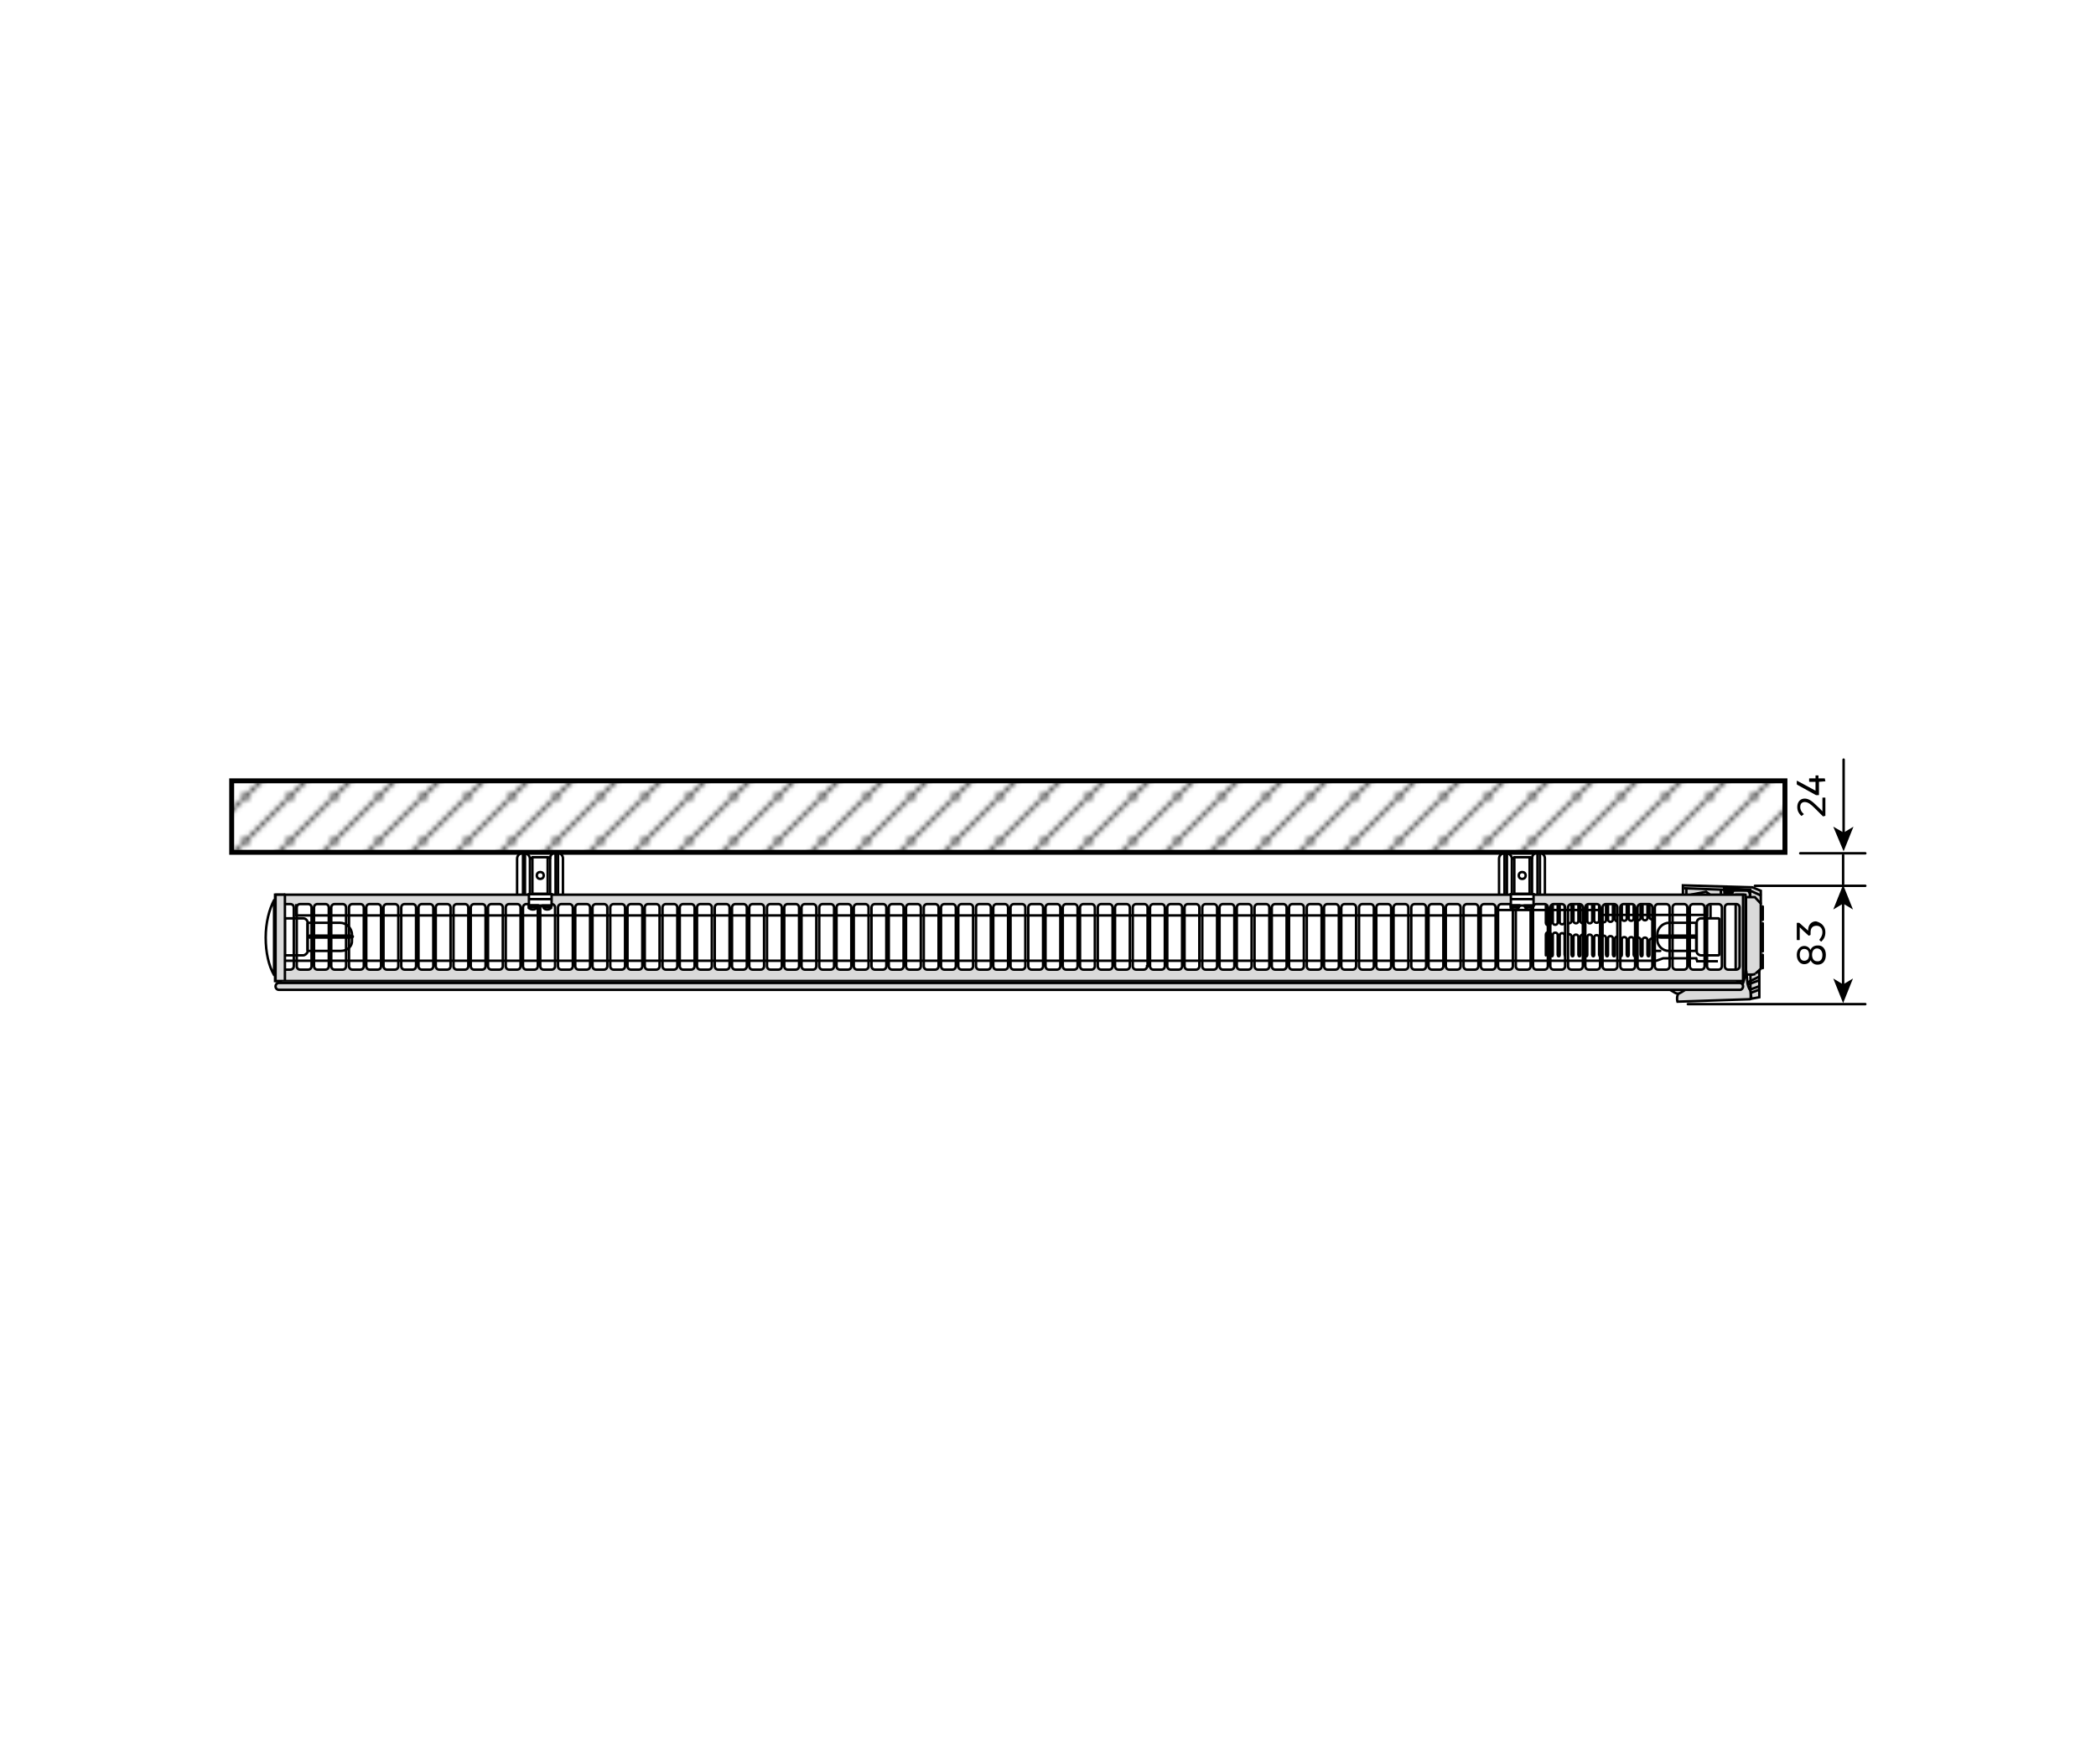 <?xml version="1.0" encoding="utf-8"?>
<!-- Generator: Adobe Illustrator 23.1.1, SVG Export Plug-In . SVG Version: 6.00 Build 0)  -->
<svg version="1.1" id="Ebene_1" xmlns="http://www.w3.org/2000/svg" xmlns:xlink="http://www.w3.org/1999/xlink" x="0px" y="0px"
	 viewBox="0 0 425.2 357.8" style="enable-background:new 0 0 425.2 357.8;" xml:space="preserve">
<style type="text/css">
	.st0{fill:none;}
	.st1{fill:none;stroke:#000000;stroke-width:0.5;}
	.st2{fill:#DADADA;stroke:#000000;stroke-width:0.5;}
	.st3{fill:#DADADA;stroke:#000000;stroke-width:0.5;stroke-linecap:round;stroke-linejoin:round;stroke-miterlimit:10;}
	.st4{fill:none;stroke:#000000;stroke-width:0.5;stroke-linecap:round;stroke-linejoin:round;stroke-miterlimit:10;}
	.st5{fill:#DADADA;stroke:#1E1F1D;stroke-width:0.5;stroke-linecap:round;stroke-linejoin:round;stroke-miterlimit:10;}
	.st6{fill:#FFFFFF;stroke:#000000;stroke-width:0.5;}
	.st7{fill:none;stroke:#000000;stroke-width:0.5;stroke-linecap:square;stroke-linejoin:round;stroke-miterlimit:10;}
	.st8{fill:#FFFFFF;stroke:#000000;stroke-width:0.5;stroke-linecap:round;stroke-linejoin:round;stroke-miterlimit:10;}
	.st9{fill:none;stroke:#000000;stroke-width:0.5;stroke-linecap:round;stroke-linejoin:round;stroke-miterlimit:500;}
	.st10{fill:none;stroke:#000000;stroke-width:0.5;stroke-linecap:round;stroke-linejoin:round;}
	.st11{fill:url(#SVGID_2_);stroke:#000000;}
</style>
<pattern  x="46.5" y="203.9" width="8.5" height="8.5" patternUnits="userSpaceOnUse" id="SVGID_1_" viewBox="8.7 -17.2 8.5 8.5" style="overflow:visible;">
	<g>
		<rect x="8.7" y="-17.2" class="st0" width="8.5" height="8.5"/>
		<g>
			<rect x="8.7" y="-17.2" class="st0" width="8.5" height="8.5"/>
			<line class="st1" x1="17.2" y1="-25.7" x2="25.7" y2="-17.2"/>
			<line class="st1" x1="8.7" y1="-25.7" x2="17.2" y2="-17.2"/>
			<line class="st1" x1="0.2" y1="-25.7" x2="8.7" y2="-17.2"/>
			<line class="st1" x1="17.2" y1="-17.2" x2="25.7" y2="-8.7"/>
			<line class="st1" x1="8.7" y1="-17.2" x2="17.2" y2="-8.7"/>
			<line class="st1" x1="0.2" y1="-17.2" x2="8.7" y2="-8.7"/>
			<line class="st1" x1="17.2" y1="-8.7" x2="25.7" y2="-0.2"/>
			<line class="st1" x1="8.7" y1="-8.7" x2="17.2" y2="-0.2"/>
			<line class="st1" x1="0.2" y1="-8.7" x2="8.7" y2="-0.2"/>
		</g>
	</g>
</pattern>
<g>
	<polyline class="st2" points="341.4,181.5 341.4,179.6 355.5,180 357.2,180.7 357.2,183.3 	"/>
	<rect x="352.1" y="181.5" class="st3" width="2" height="17.5"/>
	<polygon class="st2" points="357.2,196.5 356,197.7 354.2,197.7 354.2,182 356,182 357.2,183.3 	"/>
	<polyline class="st1" points="341.6,180.2 355.1,180.7 357.3,181.7 	"/>
	<line class="st1" x1="342.1" y1="180.3" x2="342.1" y2="181.5"/>
	<line class="st1" x1="349.1" y1="180.6" x2="349.1" y2="181.3"/>
	<polyline class="st1" points="343,181.5 346.1,180.9 346.9,181.5 	"/>
	<path d="M355.3,181.9c0-0.1,0-1.6,0-1.6l-5.8-0.4l0.1,1.4l2,0.1l0.2-0.5c0,0,2.2-0.1,2.5-0.1c0.2,0,0.3,0.3,0.4,0.5s0,0.5,0,0.5
		L355.3,181.9z"/>
	<path class="st2" d="M356.9,197.1v5.2l-1.6,0.3l-0.2-1.3v-3.5l1-0.2C356,197.6,357.2,196.5,356.9,197.1z"/>
	<line class="st1" x1="356.8" y1="198.9" x2="354.6" y2="199.7"/>
	<line class="st1" x1="356.8" y1="200.8" x2="355.2" y2="201.4"/>
	<path class="st2" d="M355.1,202.7l-14.8,0.5c0,0-0.8-2.5,2.5-2.7s10.5-0.3,10.5-0.3s0.7-1.5,0.8-3.1c0.1-1.6,0.4,2.4,0.4,2.4
		s0.2,0.9,0.5,1.3C355.2,201,355.2,202.7,355.1,202.7z"/>
	<path class="st2" d="M337.5,200.3c0,0,1.1,0.3,1.8,0.8c0.9,0.6,1.1,0.5,1.4,0.4c0.3-0.1,1.9-1.2,1.9-1.2H337.5z"/>
	<line class="st1" x1="356.9" y1="198.1" x2="354.5" y2="199.3"/>
	<line class="st1" x1="356.8" y1="200.1" x2="354.9" y2="200.8"/>
	<line class="st4" x1="357.6" y1="183.9" x2="357.6" y2="186.6"/>
	<line class="st4" x1="357.6" y1="187.3" x2="357.6" y2="193"/>
	<line class="st4" x1="357.6" y1="193.7" x2="357.6" y2="196.4"/>
</g>
<path class="st4" d="M55.6,182.6c-1,1.9-1.7,4.6-1.7,7.6s0.6,5.7,1.7,7.6V182.6z"/>
<g>
	<path class="st4" d="M313.6,193.8L313.6,193.8v-4.2c0-0.3,0.2-0.5,0.5-0.5l0,0c0.3,0,0.5,0.2,0.5,0.5v4.1l0,0
		c0,0.1,0.1,0.3,0.2,0.3s0.2-0.1,0.2-0.3l0,0v-4c0-0.3,0.2-0.5,0.5-0.5l0,0c0.3,0,0.5,0.2,0.5,0.5v4l0,0c0,0.1,0.1,0.3,0.2,0.3
		s0.2-0.1,0.2-0.3l0,0v-3.9c0-0.3,0.2-0.5,0.5-0.5l0,0c0.3,0,0.5,0.2,0.5,0.5v3.9l0,0c0,0.1,0.1,0.3,0.2,0.3s0.2-0.1,0.2-0.3l0,0
		V190c0-0.3,0.2-0.5,0.5-0.5l0,0c0.3,0,0.5,0.2,0.5,0.5v3.7l0,0c0,0.1,0.1,0.3,0.2,0.3s0.2-0.1,0.2-0.3l0,0v-3.6
		c0-0.3,0.2-0.5,0.5-0.5l0,0c0.3,0,0.5,0.2,0.5,0.5v3.6l0,0c0,0.1,0.1,0.3,0.2,0.3s0.2-0.1,0.2-0.3l0,0v-3.6c0-0.3,0.2-0.5,0.5-0.5
		l0,0c0.3,0,0.5,0.2,0.5,0.5v3.6l0,0c0,0.1,0.1,0.3,0.2,0.3s0.2-0.1,0.2-0.3l0,0v-3.6c0-0.3,0.2-0.5,0.5-0.5l0,0
		c0.3,0,0.5,0.2,0.5,0.5v3.6l0,0c0,0.1,0.1,0.3,0.2,0.3s0.2-0.1,0.2-0.3l0,0v-3.5c0-0.3,0.2-0.5,0.5-0.5l0,0c0.3,0,0.5,0.2,0.5,0.5
		v3.5l0,0c0,0.1,0.1,0.3,0.2,0.3s0.2-0.1,0.2-0.3l0,0v-3.4c0-0.3,0.2-0.5,0.5-0.5l0,0c0.3,0,0.5,0.2,0.5,0.5v3.4l0,0
		c0,0.1,0.1,0.3,0.2,0.3s0.2-0.1,0.2-0.3l0,0v-3.3c0-0.3,0.2-0.5,0.5-0.5l0,0c0.3,0,0.5,0.2,0.5,0.5v3.3l0,0c0,0.1,0.1,0.3,0.2,0.3
		s0.2-0.1,0.2-0.3l0,0v-3.2c0-0.3,0.2-0.5,0.5-0.5l0,0c0.3,0,0.5,0.2,0.5,0.5v3.2l0,0c0,0.1,0.1,0.3,0.2,0.3s0.2-0.1,0.2-0.3l0,0
		v-3.1c0-0.3,0.2-0.5,0.5-0.5l0,0c0.3,0,0.5,0.2,0.5,0.5v3.1l0,0c0,0.1,0.1,0.3,0.2,0.3s0.2-0.1,0.2-0.3l0,0v-3.1
		c0-0.3,0.2-0.5,0.5-0.5l0,0c0.3,0,0.5,0.2,0.5,0.5v3.1l0,0c0,0.1,0.1,0.3,0.2,0.3s0.2-0.1,0.2-0.3l0,0v-3c0-0.3,0.2-0.5,0.5-0.5
		l0,0c0.3,0,0.5,0.2,0.5,0.5v3l0,0c0,0.1,0.1,0.3,0.2,0.3s0.2-0.1,0.2-0.3l0,0v-3c0-0.3,0.2-0.5,0.5-0.5l0,0c0.3,0,0.5,0.2,0.5,0.5
		v3l0,0c0,0.1,0.1,0.3,0.2,0.3s0.2-0.1,0.2-0.3l0,0v-2.8c0-0.3,0.2-0.5,0.5-0.5l0,0c0.3,0,0.5,0.2,0.5,0.5v2.8"/>
</g>
<g>
	<path class="st4" d="M313.2,183.1c0-0.1,0.1-0.3,0.2-0.3s0.2,0.1,0.2,0.3l0,0v4.1c0,0.3,0.2,0.5,0.5,0.5l0,0c0.3,0,0.5-0.2,0.5-0.5
		v-4.1l0,0c0-0.1,0.1-0.3,0.2-0.3s0.2,0.1,0.2,0.3l0,0v4c0,0.3,0.2,0.5,0.5,0.5l0,0c0.3,0,0.5-0.2,0.5-0.5v-4l0,0
		c0-0.1,0.1-0.3,0.2-0.3s0.2,0.1,0.2,0.3l0,0v3.9c0,0.3,0.2,0.5,0.5,0.5l0,0c0.3,0,0.5-0.2,0.5-0.5v-3.9l0,0c0-0.1,0.1-0.3,0.2-0.3
		s0.2,0.1,0.2,0.3l0,0v3.7c0,0.3,0.2,0.5,0.5,0.5l0,0c0.3,0,0.5-0.2,0.5-0.5v-3.7l0,0c0-0.1,0.1-0.3,0.2-0.3s0.2,0.1,0.2,0.3l0,0
		v3.7c0,0.3,0.2,0.5,0.5,0.5l0,0c0.3,0,0.5-0.2,0.5-0.5v-3.6l0,0c0-0.1,0.1-0.3,0.2-0.3s0.2,0.1,0.2,0.3l0,0v3.6
		c0,0.3,0.2,0.5,0.5,0.5l0,0c0.3,0,0.5-0.2,0.5-0.5v-3.6l0,0c0-0.1,0.1-0.3,0.2-0.3s0.2,0.1,0.2,0.3l0,0v3.6c0,0.3,0.2,0.5,0.5,0.5
		l0,0c0.3,0,0.5-0.2,0.5-0.5v-3.6l0,0c0-0.1,0.1-0.3,0.2-0.3s0.2,0.1,0.2,0.3l0,0v3.5c0,0.3,0.2,0.5,0.5,0.5l0,0
		c0.3,0,0.5-0.2,0.5-0.5v-3.5l0,0c0-0.1,0.1-0.3,0.2-0.3s0.2,0.1,0.2,0.3l0,0v3.4c0,0.3,0.2,0.5,0.5,0.5l0,0c0.3,0,0.5-0.2,0.5-0.5
		v-3.4l0,0c0-0.1,0.1-0.3,0.2-0.3s0.2,0.1,0.2,0.3l0,0v3.3c0,0.3,0.2,0.5,0.5,0.5l0,0c0.3,0,0.5-0.2,0.5-0.5v-3.3l0,0
		c0-0.1,0.1-0.3,0.2-0.3s0.2,0.1,0.2,0.3l0,0v3.2c0,0.3,0.2,0.5,0.5,0.5l0,0c0.3,0,0.5-0.2,0.5-0.5v-3.2l0,0c0-0.1,0.1-0.3,0.2-0.3
		s0.2,0.1,0.2,0.3l0,0v3.1c0,0.3,0.2,0.5,0.5,0.5l0,0c0.3,0,0.5-0.2,0.5-0.5v-3.1l0,0c0-0.1,0.1-0.3,0.2-0.3s0.2,0.1,0.2,0.3l0,0
		v3.1c0,0.3,0.2,0.5,0.5,0.5l0,0c0.3,0,0.5-0.2,0.5-0.5v-3.1l0,0c0-0.1,0.1-0.3,0.2-0.3s0.2,0.1,0.2,0.3l0,0v3
		c0,0.3,0.2,0.5,0.5,0.5l0,0c0.3,0,0.5-0.2,0.5-0.5v-3l0,0c0-0.1,0.1-0.3,0.2-0.3s0.2,0.1,0.2,0.3l0,0v3c0,0.3,0.2,0.5,0.5,0.5l0,0
		c0.3,0,0.5-0.2,0.5-0.5v-3l0,0c0-0.1,0.1-0.3,0.2-0.3s0.2,0.1,0.2,0.3l0,0v2.8c0,0.3,0.2,0.5,0.5,0.5l0,0c0.3,0,0.5-0.2,0.5-0.5
		v-2.8"/>
</g>
<path class="st2" d="M55.8,181.5V199h297.8v-17.5H55.8z M59.6,196c0,0.4-0.3,0.7-0.7,0.7h-1.6c-0.4,0-0.7-0.3-0.7-0.7v-11.9
	c0-0.4,0.3-0.7,0.7-0.7h1.6c0.4,0,0.7,0.3,0.7,0.7V196z M63.2,196c0,0.4-0.3,0.7-0.7,0.7h-1.6c-0.4,0-0.7-0.3-0.7-0.7v-11.9
	c0-0.4,0.3-0.7,0.7-0.7h1.6c0.4,0,0.7,0.3,0.7,0.7V196z M66.7,196c0,0.4-0.3,0.7-0.7,0.7h-1.6c-0.4,0-0.7-0.3-0.7-0.7v-11.9
	c0-0.4,0.3-0.7,0.7-0.7H66c0.4,0,0.7,0.3,0.7,0.7V196z M70.2,196c0,0.4-0.3,0.7-0.7,0.7h-1.6c-0.4,0-0.7-0.3-0.7-0.7v-11.9
	c0-0.4,0.3-0.7,0.7-0.7h1.6c0.4,0,0.7,0.3,0.7,0.7V196z M73.8,196c0,0.4-0.3,0.7-0.7,0.7h-1.6c-0.4,0-0.7-0.3-0.7-0.7v-11.9
	c0-0.4,0.3-0.7,0.7-0.7h1.6c0.4,0,0.7,0.3,0.7,0.7C73.8,184.1,73.8,196,73.8,196z M77.3,196c0,0.4-0.3,0.7-0.7,0.7H75
	c-0.4,0-0.7-0.3-0.7-0.7v-11.9c0-0.4,0.3-0.7,0.7-0.7h1.6c0.4,0,0.7,0.3,0.7,0.7V196z M80.8,196c0,0.4-0.3,0.7-0.7,0.7h-1.6
	c-0.4,0-0.7-0.3-0.7-0.7v-11.9c0-0.4,0.3-0.7,0.7-0.7h1.6c0.4,0,0.7,0.3,0.7,0.7V196z M84.4,196c0,0.4-0.3,0.7-0.7,0.7h-1.6
	c-0.4,0-0.7-0.3-0.7-0.7v-11.9c0-0.4,0.3-0.7,0.7-0.7h1.6c0.4,0,0.7,0.3,0.7,0.7V196z M87.9,196c0,0.4-0.3,0.7-0.7,0.7h-1.6
	c-0.4,0-0.7-0.3-0.7-0.7v-11.9c0-0.4,0.3-0.7,0.7-0.7h1.6c0.4,0,0.7,0.3,0.7,0.7V196z M91.4,196c0,0.4-0.3,0.7-0.7,0.7h-1.6
	c-0.4,0-0.7-0.3-0.7-0.7v-11.9c0-0.4,0.3-0.7,0.7-0.7h1.6c0.4,0,0.7,0.3,0.7,0.7V196z M95,196c0,0.4-0.3,0.7-0.7,0.7h-1.6
	c-0.4,0-0.7-0.3-0.7-0.7v-11.9c0-0.4,0.3-0.7,0.7-0.7h1.6c0.4,0,0.7,0.3,0.7,0.7V196z M98.5,196c0,0.4-0.3,0.7-0.7,0.7h-1.6
	c-0.4,0-0.7-0.3-0.7-0.7v-11.9c0-0.4,0.3-0.7,0.7-0.7h1.6c0.4,0,0.7,0.3,0.7,0.7V196z M102,196c0,0.4-0.3,0.7-0.7,0.7h-1.6
	c-0.4,0-0.7-0.3-0.7-0.7v-11.9c0-0.4,0.3-0.7,0.7-0.7h1.6c0.4,0,0.7,0.3,0.7,0.7V196z M105.6,196c0,0.4-0.3,0.7-0.7,0.7h-1.6
	c-0.4,0-0.7-0.3-0.7-0.7v-11.9c0-0.4,0.3-0.7,0.7-0.7h1.6c0.4,0,0.7,0.3,0.7,0.7V196z M109.1,196c0,0.4-0.3,0.7-0.7,0.7h-1.6
	c-0.4,0-0.7-0.3-0.7-0.7v-11.9c0-0.4,0.3-0.7,0.7-0.7h1.6c0.4,0,0.7,0.3,0.7,0.7V196z M112.6,196c0,0.4-0.3,0.7-0.7,0.7h-1.6
	c-0.4,0-0.7-0.3-0.7-0.7v-11.9c0-0.4,0.3-0.7,0.7-0.7h1.6c0.4,0,0.7,0.3,0.7,0.7V196z M116.2,196c0,0.4-0.3,0.7-0.7,0.7h-1.6
	c-0.4,0-0.7-0.3-0.7-0.7v-11.9c0-0.4,0.3-0.7,0.7-0.7h1.6c0.4,0,0.7,0.3,0.7,0.7V196z M119.7,196c0,0.4-0.3,0.7-0.7,0.7h-1.6
	c-0.4,0-0.7-0.3-0.7-0.7v-11.9c0-0.4,0.3-0.7,0.7-0.7h1.6c0.4,0,0.7,0.3,0.7,0.7V196z M123.2,196c0,0.4-0.3,0.7-0.7,0.7h-1.6
	c-0.4,0-0.7-0.3-0.7-0.7v-11.9c0-0.4,0.3-0.7,0.7-0.7h1.6c0.4,0,0.7,0.3,0.7,0.7V196z M126.8,196c0,0.4-0.3,0.7-0.7,0.7h-1.6
	c-0.4,0-0.7-0.3-0.7-0.7v-11.9c0-0.4,0.3-0.7,0.7-0.7h1.6c0.4,0,0.7,0.3,0.7,0.7C126.8,184.1,126.8,196,126.8,196z M130.3,196
	c0,0.4-0.3,0.7-0.7,0.7H128c-0.4,0-0.7-0.3-0.7-0.7v-11.9c0-0.4,0.3-0.7,0.7-0.7h1.6c0.4,0,0.7,0.3,0.7,0.7V196z M133.8,196
	c0,0.4-0.3,0.7-0.7,0.7h-1.6c-0.4,0-0.7-0.3-0.7-0.7v-11.9c0-0.4,0.3-0.7,0.7-0.7h1.6c0.4,0,0.7,0.3,0.7,0.7
	C133.8,184.1,133.8,196,133.8,196z M137.4,196c0,0.4-0.3,0.7-0.7,0.7h-1.6c-0.4,0-0.7-0.3-0.7-0.7v-11.9c0-0.4,0.3-0.7,0.7-0.7h1.6
	c0.4,0,0.7,0.3,0.7,0.7V196z M140.9,196c0,0.4-0.3,0.7-0.7,0.7h-1.6c-0.4,0-0.7-0.3-0.7-0.7v-11.9c0-0.4,0.3-0.7,0.7-0.7h1.6
	c0.4,0,0.7,0.3,0.7,0.7V196z M144.4,196c0,0.4-0.3,0.7-0.7,0.7h-1.6c-0.4,0-0.7-0.3-0.7-0.7v-11.9c0-0.4,0.3-0.7,0.7-0.7h1.6
	c0.4,0,0.7,0.3,0.7,0.7V196z M148,196c0,0.4-0.3,0.7-0.7,0.7h-1.6c-0.4,0-0.7-0.3-0.7-0.7v-11.9c0-0.4,0.3-0.7,0.7-0.7h1.6
	c0.4,0,0.7,0.3,0.7,0.7V196z M151.5,196c0,0.4-0.3,0.7-0.7,0.7h-1.6c-0.4,0-0.7-0.3-0.7-0.7v-11.9c0-0.4,0.3-0.7,0.7-0.7h1.6
	c0.4,0,0.7,0.3,0.7,0.7V196z M155,196c0,0.4-0.3,0.7-0.7,0.7h-1.6c-0.4,0-0.7-0.3-0.7-0.7v-11.9c0-0.4,0.3-0.7,0.7-0.7h1.6
	c0.4,0,0.7,0.3,0.7,0.7V196z M158.6,196c0,0.4-0.3,0.7-0.7,0.7h-1.6c-0.4,0-0.7-0.3-0.7-0.7v-11.9c0-0.4,0.3-0.7,0.7-0.7h1.6
	c0.4,0,0.7,0.3,0.7,0.7V196z M162.1,196c0,0.4-0.3,0.7-0.7,0.7h-1.6c-0.4,0-0.7-0.3-0.7-0.7v-11.9c0-0.4,0.3-0.7,0.7-0.7h1.6
	c0.4,0,0.7,0.3,0.7,0.7V196z M165.6,196c0,0.4-0.3,0.7-0.7,0.7h-1.6c-0.4,0-0.7-0.3-0.7-0.7v-11.9c0-0.4,0.3-0.7,0.7-0.7h1.6
	c0.4,0,0.7,0.3,0.7,0.7V196z M169.2,196c0,0.4-0.3,0.7-0.7,0.7h-1.6c-0.4,0-0.7-0.3-0.7-0.7v-11.9c0-0.4,0.3-0.7,0.7-0.7h1.6
	c0.4,0,0.7,0.3,0.7,0.7V196z M172.7,196c0,0.4-0.3,0.7-0.7,0.7h-1.6c-0.4,0-0.7-0.3-0.7-0.7v-11.9c0-0.4,0.3-0.7,0.7-0.7h1.6
	c0.4,0,0.7,0.3,0.7,0.7V196z M176.2,196c0,0.4-0.3,0.7-0.7,0.7h-1.6c-0.4,0-0.7-0.3-0.7-0.7v-11.9c0-0.4,0.3-0.7,0.7-0.7h1.6
	c0.4,0,0.7,0.3,0.7,0.7V196z M179.8,196c0,0.4-0.3,0.7-0.7,0.7h-1.6c-0.4,0-0.7-0.3-0.7-0.7v-11.9c0-0.4,0.3-0.7,0.7-0.7h1.6
	c0.4,0,0.7,0.3,0.7,0.7V196z M183.3,196c0,0.4-0.3,0.7-0.7,0.7H181c-0.4,0-0.7-0.3-0.7-0.7v-11.9c0-0.4,0.3-0.7,0.7-0.7h1.6
	c0.4,0,0.7,0.3,0.7,0.7V196z M186.8,196c0,0.4-0.3,0.7-0.7,0.7h-1.6c-0.4,0-0.7-0.3-0.7-0.7v-11.9c0-0.4,0.3-0.7,0.7-0.7h1.6
	c0.4,0,0.7,0.3,0.7,0.7V196z M190.4,196c0,0.4-0.3,0.7-0.7,0.7h-1.6c-0.4,0-0.7-0.3-0.7-0.7v-11.9c0-0.4,0.3-0.7,0.7-0.7h1.6
	c0.4,0,0.7,0.3,0.7,0.7V196z M193.9,196c0,0.4-0.3,0.7-0.7,0.7h-1.6c-0.4,0-0.7-0.3-0.7-0.7v-11.9c0-0.4,0.3-0.7,0.7-0.7h1.6
	c0.4,0,0.7,0.3,0.7,0.7V196z M197.4,196c0,0.4-0.3,0.7-0.7,0.7h-1.6c-0.4,0-0.7-0.3-0.7-0.7v-11.9c0-0.4,0.3-0.7,0.7-0.7h1.6
	c0.4,0,0.7,0.3,0.7,0.7V196z M201,196c0,0.4-0.3,0.7-0.7,0.7h-1.6c-0.4,0-0.7-0.3-0.7-0.7v-11.9c0-0.4,0.3-0.7,0.7-0.7h1.6
	c0.4,0,0.7,0.3,0.7,0.7V196z M204.5,196c0,0.4-0.3,0.7-0.7,0.7h-1.6c-0.4,0-0.7-0.3-0.7-0.7v-11.9c0-0.4,0.3-0.7,0.7-0.7h1.6
	c0.4,0,0.7,0.3,0.7,0.7V196z M208,196c0,0.4-0.3,0.7-0.7,0.7h-1.6c-0.4,0-0.7-0.3-0.7-0.7v-11.9c0-0.4,0.3-0.7,0.7-0.7h1.6
	c0.4,0,0.7,0.3,0.7,0.7V196z M211.6,196c0,0.4-0.3,0.7-0.7,0.7h-1.6c-0.4,0-0.7-0.3-0.7-0.7v-11.9c0-0.4,0.3-0.7,0.7-0.7h1.6
	c0.4,0,0.7,0.3,0.7,0.7V196z M215.1,196c0,0.4-0.3,0.7-0.7,0.7h-1.6c-0.4,0-0.7-0.3-0.7-0.7v-11.9c0-0.4,0.3-0.7,0.7-0.7h1.6
	c0.4,0,0.7,0.3,0.7,0.7V196z M218.6,196c0,0.4-0.3,0.7-0.7,0.7h-1.6c-0.4,0-0.7-0.3-0.7-0.7v-11.9c0-0.4,0.3-0.7,0.7-0.7h1.6
	c0.4,0,0.7,0.3,0.7,0.7V196z M222.1,196c0,0.4-0.3,0.7-0.7,0.7h-1.6c-0.4,0-0.7-0.3-0.7-0.7v-11.9c0-0.4,0.3-0.7,0.7-0.7h1.6
	c0.4,0,0.7,0.3,0.7,0.7V196z M225.7,196c0,0.4-0.3,0.7-0.7,0.7h-1.6c-0.4,0-0.7-0.3-0.7-0.7v-11.9c0-0.4,0.3-0.7,0.7-0.7h1.6
	c0.4,0,0.7,0.3,0.7,0.7V196z M229.2,196c0,0.4-0.3,0.7-0.7,0.7h-1.6c-0.4,0-0.7-0.3-0.7-0.7v-11.9c0-0.4,0.3-0.7,0.7-0.7h1.6
	c0.4,0,0.7,0.3,0.7,0.7V196z M232.7,196c0,0.4-0.3,0.7-0.7,0.7h-1.5c-0.4,0-0.7-0.3-0.7-0.7v-11.9c0-0.4,0.3-0.7,0.7-0.7h1.6
	c0.4,0,0.7,0.3,0.7,0.7V196H232.7z M236.3,196c0,0.4-0.3,0.7-0.7,0.7H234c-0.4,0-0.7-0.3-0.7-0.7v-11.9c0-0.4,0.3-0.7,0.7-0.7h1.6
	c0.4,0,0.7,0.3,0.7,0.7V196z M239.8,196c0,0.4-0.3,0.7-0.7,0.7h-1.6c-0.4,0-0.7-0.3-0.7-0.7v-11.9c0-0.4,0.3-0.7,0.7-0.7h1.6
	c0.4,0,0.7,0.3,0.7,0.7V196z M243.3,196c0,0.4-0.3,0.7-0.7,0.7H241c-0.4,0-0.7-0.3-0.7-0.7v-11.9c0-0.4,0.3-0.7,0.7-0.7h1.6
	c0.4,0,0.7,0.3,0.7,0.7V196z M246.9,196c0,0.4-0.3,0.7-0.7,0.7h-1.6c-0.4,0-0.7-0.3-0.7-0.7v-11.9c0-0.4,0.3-0.7,0.7-0.7h1.6
	c0.4,0,0.7,0.3,0.7,0.7V196z M250.4,196c0,0.4-0.3,0.7-0.7,0.7h-1.6c-0.4,0-0.7-0.3-0.7-0.7v-11.9c0-0.4,0.3-0.7,0.7-0.7h1.6
	c0.4,0,0.7,0.3,0.7,0.7V196z M253.9,196c0,0.4-0.3,0.7-0.7,0.7h-1.6c-0.4,0-0.7-0.3-0.7-0.7v-11.9c0-0.4,0.3-0.7,0.7-0.7h1.6
	c0.4,0,0.7,0.3,0.7,0.7V196z M257.5,196c0,0.4-0.3,0.7-0.7,0.7h-1.6c-0.4,0-0.7-0.3-0.7-0.7v-11.9c0-0.4,0.3-0.7,0.7-0.7h1.6
	c0.4,0,0.7,0.3,0.7,0.7V196z M261,196c0,0.4-0.3,0.7-0.7,0.7h-1.6c-0.4,0-0.7-0.3-0.7-0.7v-11.9c0-0.4,0.3-0.7,0.7-0.7h1.6
	c0.4,0,0.7,0.3,0.7,0.7V196z M264.5,196c0,0.4-0.3,0.7-0.7,0.7h-1.6c-0.4,0-0.7-0.3-0.7-0.7v-11.9c0-0.4,0.3-0.7,0.7-0.7h1.6
	c0.4,0,0.7,0.3,0.7,0.7V196z M268.1,196c0,0.4-0.3,0.7-0.7,0.7h-1.6c-0.4,0-0.7-0.3-0.7-0.7v-11.9c0-0.4,0.3-0.7,0.7-0.7h1.6
	c0.4,0,0.7,0.3,0.7,0.7V196z M271.6,196c0,0.4-0.3,0.7-0.7,0.7h-1.6c-0.4,0-0.7-0.3-0.7-0.7v-11.9c0-0.4,0.3-0.7,0.7-0.7h1.6
	c0.4,0,0.7,0.3,0.7,0.7V196z M275.1,196c0,0.4-0.3,0.7-0.7,0.7h-1.6c-0.4,0-0.7-0.3-0.7-0.7v-11.9c0-0.4,0.3-0.7,0.7-0.7h1.6
	c0.4,0,0.7,0.3,0.7,0.7V196z M278.7,196c0,0.4-0.3,0.7-0.7,0.7h-1.6c-0.4,0-0.7-0.3-0.7-0.7v-11.9c0-0.4,0.3-0.7,0.7-0.7h1.6
	c0.4,0,0.7,0.3,0.7,0.7V196z M282.2,196c0,0.4-0.3,0.7-0.7,0.7h-1.6c-0.4,0-0.7-0.3-0.7-0.7v-11.9c0-0.4,0.3-0.7,0.7-0.7h1.6
	c0.4,0,0.7,0.3,0.7,0.7V196z M285.7,196c0,0.4-0.3,0.7-0.7,0.7h-1.6c-0.4,0-0.7-0.3-0.7-0.7v-11.9c0-0.4,0.3-0.7,0.7-0.7h1.6
	c0.4,0,0.7,0.3,0.7,0.7V196z M289.3,196c0,0.4-0.3,0.7-0.7,0.7H287c-0.4,0-0.7-0.3-0.7-0.7v-11.9c0-0.4,0.3-0.7,0.7-0.7h1.6
	c0.4,0,0.7,0.3,0.7,0.7V196z M292.8,196c0,0.4-0.3,0.7-0.7,0.7h-1.6c-0.4,0-0.7-0.3-0.7-0.7v-11.9c0-0.4,0.3-0.7,0.7-0.7h1.6
	c0.4,0,0.7,0.3,0.7,0.7V196z M296.3,196c0,0.4-0.3,0.7-0.7,0.7H294c-0.4,0-0.7-0.3-0.7-0.7v-11.9c0-0.4,0.3-0.7,0.7-0.7h1.6
	c0.4,0,0.7,0.3,0.7,0.7V196z M299.9,196c0,0.4-0.3,0.7-0.7,0.7h-1.6c-0.4,0-0.7-0.3-0.7-0.7v-11.9c0-0.4,0.3-0.7,0.7-0.7h1.6
	c0.4,0,0.7,0.3,0.7,0.7V196z M303.4,196c0,0.4-0.3,0.7-0.7,0.7h-1.6c-0.4,0-0.7-0.3-0.7-0.7v-11.9c0-0.4,0.3-0.7,0.7-0.7h1.6
	c0.4,0,0.7,0.3,0.7,0.7V196z M306.9,196c0,0.4-0.3,0.7-0.7,0.7h-1.6c-0.4,0-0.7-0.3-0.7-0.7v-11.9c0-0.4,0.3-0.7,0.7-0.7h1.6
	c0.4,0,0.7,0.3,0.7,0.7V196z M310.5,196c0,0.4-0.3,0.7-0.7,0.7h-1.6c-0.4,0-0.7-0.3-0.7-0.7v-11.9c0-0.4,0.3-0.7,0.7-0.7h1.6
	c0.4,0,0.7,0.3,0.7,0.7V196z M314,196c0,0.4-0.3,0.7-0.7,0.7h-1.6c-0.4,0-0.7-0.3-0.7-0.7v-11.9c0-0.4,0.3-0.7,0.7-0.7h1.6
	c0.4,0,0.7,0.3,0.7,0.7V196z M317.5,196c0,0.4-0.3,0.7-0.7,0.7h-1.6c-0.4,0-0.7-0.3-0.7-0.7v-11.9c0-0.4,0.3-0.7,0.7-0.7h1.6
	c0.4,0,0.7,0.3,0.7,0.7V196z M321.1,196c0,0.4-0.3,0.7-0.7,0.7h-1.6c-0.4,0-0.7-0.3-0.7-0.7v-11.9c0-0.4,0.3-0.7,0.7-0.7h1.6
	c0.4,0,0.7,0.3,0.7,0.7V196z M324.6,196c0,0.4-0.3,0.7-0.7,0.7h-1.6c-0.4,0-0.7-0.3-0.7-0.7v-11.9c0-0.4,0.3-0.7,0.7-0.7h1.6
	c0.4,0,0.7,0.3,0.7,0.7V196z M328.1,196c0,0.4-0.3,0.7-0.7,0.7h-1.6c-0.4,0-0.7-0.3-0.7-0.7v-11.9c0-0.4,0.3-0.7,0.7-0.7h1.6
	c0.4,0,0.7,0.3,0.7,0.7V196z M331.7,196c0,0.4-0.3,0.7-0.7,0.7h-1.6c-0.4,0-0.7-0.3-0.7-0.7v-11.9c0-0.4,0.3-0.7,0.7-0.7h1.6
	c0.4,0,0.7,0.3,0.7,0.7V196z M335.2,196c0,0.4-0.3,0.7-0.7,0.7h-1.6c-0.4,0-0.7-0.3-0.7-0.7v-11.9c0-0.4,0.3-0.7,0.7-0.7h1.6
	c0.4,0,0.7,0.3,0.7,0.7V196z M338.7,196c0,0.4-0.3,0.7-0.7,0.7h-1.6c-0.4,0-0.7-0.3-0.7-0.7v-11.9c0-0.4,0.3-0.7,0.7-0.7h1.6
	c0.4,0,0.7,0.3,0.7,0.7V196z M342.3,196c0,0.4-0.3,0.7-0.7,0.7H340c-0.4,0-0.7-0.3-0.7-0.7v-11.9c0-0.4,0.3-0.7,0.7-0.7h1.6
	c0.4,0,0.7,0.3,0.7,0.7V196z M345.8,196c0,0.4-0.3,0.7-0.7,0.7h-1.6c-0.4,0-0.7-0.3-0.7-0.7v-11.9c0-0.4,0.3-0.7,0.7-0.7h1.6
	c0.4,0,0.7,0.3,0.7,0.7L345.8,196L345.8,196z M349.3,196c0,0.4-0.3,0.7-0.7,0.7H347c-0.4,0-0.7-0.3-0.7-0.7v-11.9
	c0-0.4,0.3-0.7,0.7-0.7h1.6c0.4,0,0.7,0.3,0.7,0.7V196z M352.9,196c0,0.4-0.3,0.7-0.7,0.7h-1.6c-0.4,0-0.7-0.3-0.7-0.7v-11.9
	c0-0.4,0.3-0.7,0.7-0.7h1.6c0.4,0,0.7,0.3,0.7,0.7V196z"/>
<line class="st4" x1="57.7" y1="181.5" x2="57.7" y2="199"/>
<path class="st4" d="M61.5,193.8H58c-0.1,0-0.2-0.1-0.2-0.2v-7.1c0-0.1,0.1-0.2,0.2-0.2h3.5c0.5,0,0.9,0.4,0.9,0.9v5.9
	C62.3,193.4,61.9,193.8,61.5,193.8z"/>
<path class="st4" d="M69.2,192.9h-6.6c-0.1,0-0.2-0.1-0.2-0.2v-5.3c0-0.1,0.1-0.2,0.2-0.2H69c1.3,0,2.4,1.1,2.4,2.4v1.2
	C71.5,191.9,70.5,192.9,69.2,192.9z"/>
<path class="st4" d="M70.4,189.8h-7.6v0.4h7.6c0,0,1.2,0,1.2-0.2C71.5,189.7,70.4,189.8,70.4,189.8z"/>
<path class="st4" d="M345.1,193.8h3.5c0.1,0,0.2-0.1,0.2-0.2v-7.1c0-0.1-0.1-0.2-0.2-0.2h-3.5c-0.5,0-0.9,0.4-0.9,0.9v5.9
	C344.2,193.4,344.6,193.8,345.1,193.8z"/>
<path class="st4" d="M338.5,192.9h5.4c0.1,0,0.2-0.1,0.2-0.2v-5.3c0-0.1-0.1-0.2-0.2-0.2h-5.3c-1.3,0-2.4,1.1-2.4,2.4v1.2
	C336.3,191.9,337.3,192.9,338.5,192.9z"/>
<path class="st4" d="M337.2,189.8h6.7v0.4h-6.7c0,0-1,0-1-0.2C336.2,189.7,337.2,189.8,337.2,189.8z"/>
<path class="st1" d="M57.9,194.9H336l1.4-0.5h6.7l0.2,0.6c0,0,3.7,0,3.9,0s0.3,0,0.3,0"/>
<path class="st1" d="M346.3,183.5c0,0,0,1.6,0,2.1h-21.6v-1h-20.9v1.1H60.1v-2.3"/>
<line class="st1" x1="347" y1="183.6" x2="347" y2="186.2"/>
<rect x="55.9" y="181.5" class="st3" width="1.9" height="17.5"/>
<polyline class="st4" points="335.4,185.7 335.4,192.9 336.8,192.9 "/>
<path class="st5" d="M57.4,199.2H352c0,0-1,0.9-1.4,0.9c-45.3,0-246.5,0-291.8,0C58.4,200.1,57.4,199.2,57.4,199.2z"/>
<g>
	<rect x="108" y="173.9" class="st4" width="3.1" height="7.4"/>
	<g>
		<rect x="107.3" y="181.4" class="st6" width="4.6" height="2.3"/>
		<line class="st1" x1="107.4" y1="182.4" x2="111.8" y2="182.4"/>
	</g>
	<ellipse class="st4" cx="109.6" cy="177.6" rx="0.7" ry="0.7"/>
	<path class="st7" d="M114.2,181.3v-7.2c0-0.6-0.6-1.2-1.3-1.2c-0.7,0-1.3,0.5-1.3,1.2v7.1"/>
	<line class="st7" x1="113.2" y1="173.1" x2="113.2" y2="181.3"/>
	<line class="st7" x1="112.7" y1="173.1" x2="112.7" y2="181.4"/>
	<path class="st7" d="M107.5,181v-6.8c0-0.6-0.6-1.2-1.3-1.2c-0.7,0-1.3,0.5-1.3,1.2v7.2"/>
	<line class="st7" x1="106.5" y1="173.1" x2="106.5" y2="181.3"/>
	<line class="st7" x1="106.1" y1="173.1" x2="106.1" y2="181.4"/>
	<line class="st4" x1="107.6" y1="174.2" x2="108.1" y2="173.9"/>
	<line class="st4" x1="111.6" y1="174.1" x2="111.2" y2="173.9"/>
	<polygon class="st4" points="108.8,184.2 107.3,184.2 107.3,183.7 109.2,183.7 	"/>
	<polygon class="st8" points="108.8,184.2 107.3,184.2 107.3,183.7 109.2,183.7 	"/>
	<polygon class="st8" points="110.3,184.2 111.8,184.2 111.8,183.7 110,183.7 	"/>
	<path class="st8" d="M108.7,184.3c0,0.1-0.3,0.2-0.6,0.2l0,0c-0.3,0-0.6-0.1-0.6-0.2"/>
	<path class="st8" d="M111.6,184.3c0,0.1-0.3,0.2-0.6,0.2l0,0c-0.3,0-0.6-0.1-0.6-0.2"/>
</g>
<g>
	<rect x="307.2" y="173.9" class="st4" width="3.1" height="7.4"/>
	<g>
		<rect x="306.5" y="181.4" class="st6" width="4.6" height="2.3"/>
		<line class="st1" x1="306.6" y1="182.4" x2="311" y2="182.4"/>
	</g>
	<ellipse class="st4" cx="308.8" cy="177.6" rx="0.7" ry="0.7"/>
	<path class="st7" d="M313.4,181.3v-7.2c0-0.6-0.6-1.2-1.3-1.2c-0.7,0-1.3,0.5-1.3,1.2v7.1"/>
	<line class="st7" x1="312.4" y1="173.1" x2="312.4" y2="181.3"/>
	<line class="st7" x1="311.9" y1="173.1" x2="311.9" y2="181.4"/>
	<path class="st7" d="M306.7,181v-6.8c0-0.6-0.6-1.2-1.3-1.2c-0.7,0-1.3,0.5-1.3,1.2v7.2"/>
	<line class="st7" x1="305.7" y1="173.1" x2="305.7" y2="181.3"/>
	<line class="st7" x1="305.2" y1="173.1" x2="305.2" y2="181.4"/>
	<line class="st4" x1="306.8" y1="174.2" x2="307.2" y2="173.9"/>
	<line class="st4" x1="310.8" y1="174.1" x2="310.4" y2="173.9"/>
	<polygon class="st4" points="308,184.2 306.5,184.2 306.5,183.7 308.3,183.7 	"/>
	<polygon class="st8" points="308,184.2 306.5,184.2 306.5,183.7 308.3,183.7 	"/>
	<polygon class="st8" points="309.5,184.2 311,184.2 311,183.7 309.2,183.7 	"/>
	<path class="st8" d="M307.9,184.3c0,0.1-0.3,0.2-0.6,0.2l0,0c-0.3,0-0.6-0.1-0.6-0.2"/>
	<path class="st8" d="M310.8,184.3c0,0.1-0.3,0.2-0.6,0.2l0,0c-0.3,0-0.6-0.1-0.6-0.2"/>
</g>
<g>
	<path d="M370.3,165.5C370.3,165.5,370.2,165.6,370.3,165.5l-0.4,0.1h-0.1l-1.6-1.6c-0.8-0.8-1.4-1.3-2.1-1.3c-0.5,0-0.9,0.3-0.9,1
		c0,0.6,0.3,1.1,0.7,1.4v0.1l-0.4,0.3h-0.1c-0.4-0.4-0.8-0.9-0.8-1.8c0-1,0.6-1.7,1.5-1.7c0.8,0,1.5,0.5,2.4,1.4
		c0.3,0.3,0.8,0.7,1.2,1.2v-2.7c0-0.1,0-0.1,0.1-0.1h0.4c0.1,0,0.1,0,0.1,0.1L370.3,165.5L370.3,165.5z"/>
	<path d="M370.3,158.5C370.3,158.6,370.2,158.6,370.3,158.5l-1.3,0.1v2.6c0,0.1,0,0.1-0.1,0.1h-0.4h-0.1l-3.8-2.1l-0.1-0.1v-0.6
		c0-0.1,0-0.1,0.1-0.1l3.7,2v-1.8h-1.2c-0.1,0-0.1,0-0.1-0.1V158c0-0.1,0-0.1,0.1-0.1h1.2v-0.5c0-0.1,0-0.1,0.1-0.1h0.4
		c0.1,0,0.1,0,0.1,0.1v0.5h1.2c0.1,0,0.1,0,0.1,0.1L370.3,158.5L370.3,158.5z"/>
</g>
<g>
	<path d="M370.4,193.7c0,1.2-0.6,2-1.7,2c-0.6,0-1.1-0.3-1.4-0.9c-0.2,0.5-0.7,0.8-1.3,0.8c-0.8,0-1.5-0.7-1.5-1.9
		c0-1.1,0.7-1.8,1.5-1.8c0.6,0,1,0.3,1.3,0.8c0.2-0.6,0.8-0.9,1.4-0.9C369.7,191.7,370.4,192.5,370.4,193.7z M367,193.7
		c0-0.8-0.4-1.2-1-1.2s-0.9,0.5-0.9,1.2c0,0.7,0.3,1.2,0.9,1.2C366.6,194.9,367,194.5,367,193.7z M369.7,193.7
		c0-0.8-0.5-1.3-1.1-1.3s-1,0.5-1,1.3c0,0.8,0.4,1.3,1,1.3C369.3,195.1,369.7,194.6,369.7,193.7z"/>
	<path d="M370.3,189.1c0,0.9-0.3,1.4-0.8,1.9h-0.1l-0.3-0.3v-0.1c0.3-0.4,0.6-0.8,0.6-1.5s-0.4-1.3-1.2-1.3c-0.8,0-1.2,0.5-1.2,1.3
		c0,0.1,0,0.3,0,0.5c0,0,0,0.1-0.1,0.1l-0.2,0.1h-0.1l-1.1-1c-0.2-0.2-0.5-0.5-0.7-0.7v2.5c0,0.1,0,0.1-0.1,0.1h-0.4
		c-0.1,0-0.1,0-0.1-0.1v-3.3c0-0.1,0-0.1,0.1-0.1h0.3h0.1l1.8,1.6v-0.1c0-1,0.6-1.8,1.6-1.8C369.6,187.2,370.3,188,370.3,189.1z"/>
</g>
<line class="st9" x1="342.4" y1="203.7" x2="378.4" y2="203.7"/>
<g>
	<g>
		<line class="st10" x1="373.9" y1="200" x2="373.9" y2="183"/>
		<g>
			<polygon points="373.9,203.5 375.9,198.5 373.9,199.7 371.9,198.5 			"/>
		</g>
		<g>
			<polygon points="373.9,179.5 375.9,184.5 373.9,183.3 371.9,184.5 			"/>
		</g>
	</g>
</g>
<g>
	<g>
		<line class="st10" x1="374" y1="154.1" x2="374" y2="169.2"/>
		<g>
			<polygon points="374,172.7 371.9,167.7 374,168.9 376,167.7 			"/>
		</g>
	</g>
</g>
<line class="st9" x1="373.9" y1="179.3" x2="373.9" y2="173.5"/>
<line class="st9" x1="356" y1="179.7" x2="378.4" y2="179.7"/>
<line class="st9" x1="365.2" y1="173.1" x2="378.4" y2="173.1"/>
<pattern  id="SVGID_2_" xlink:href="#SVGID_1_" patternTransform="matrix(1 0 0 -1 -266.69 -14925.566)">
</pattern>
<rect x="47" y="158.4" class="st11" width="315.1" height="14.5"/>
<path class="st3" d="M353,200.8H56.6c-0.4,0-0.7-0.3-0.7-0.7l0,0c0-0.4,0.3-0.7,0.7-0.7h296.3c0.4,0,0.7,0.3,0.7,0.7l0,0
	C353.6,200.5,353.3,200.8,353,200.8z"/>
</svg>
